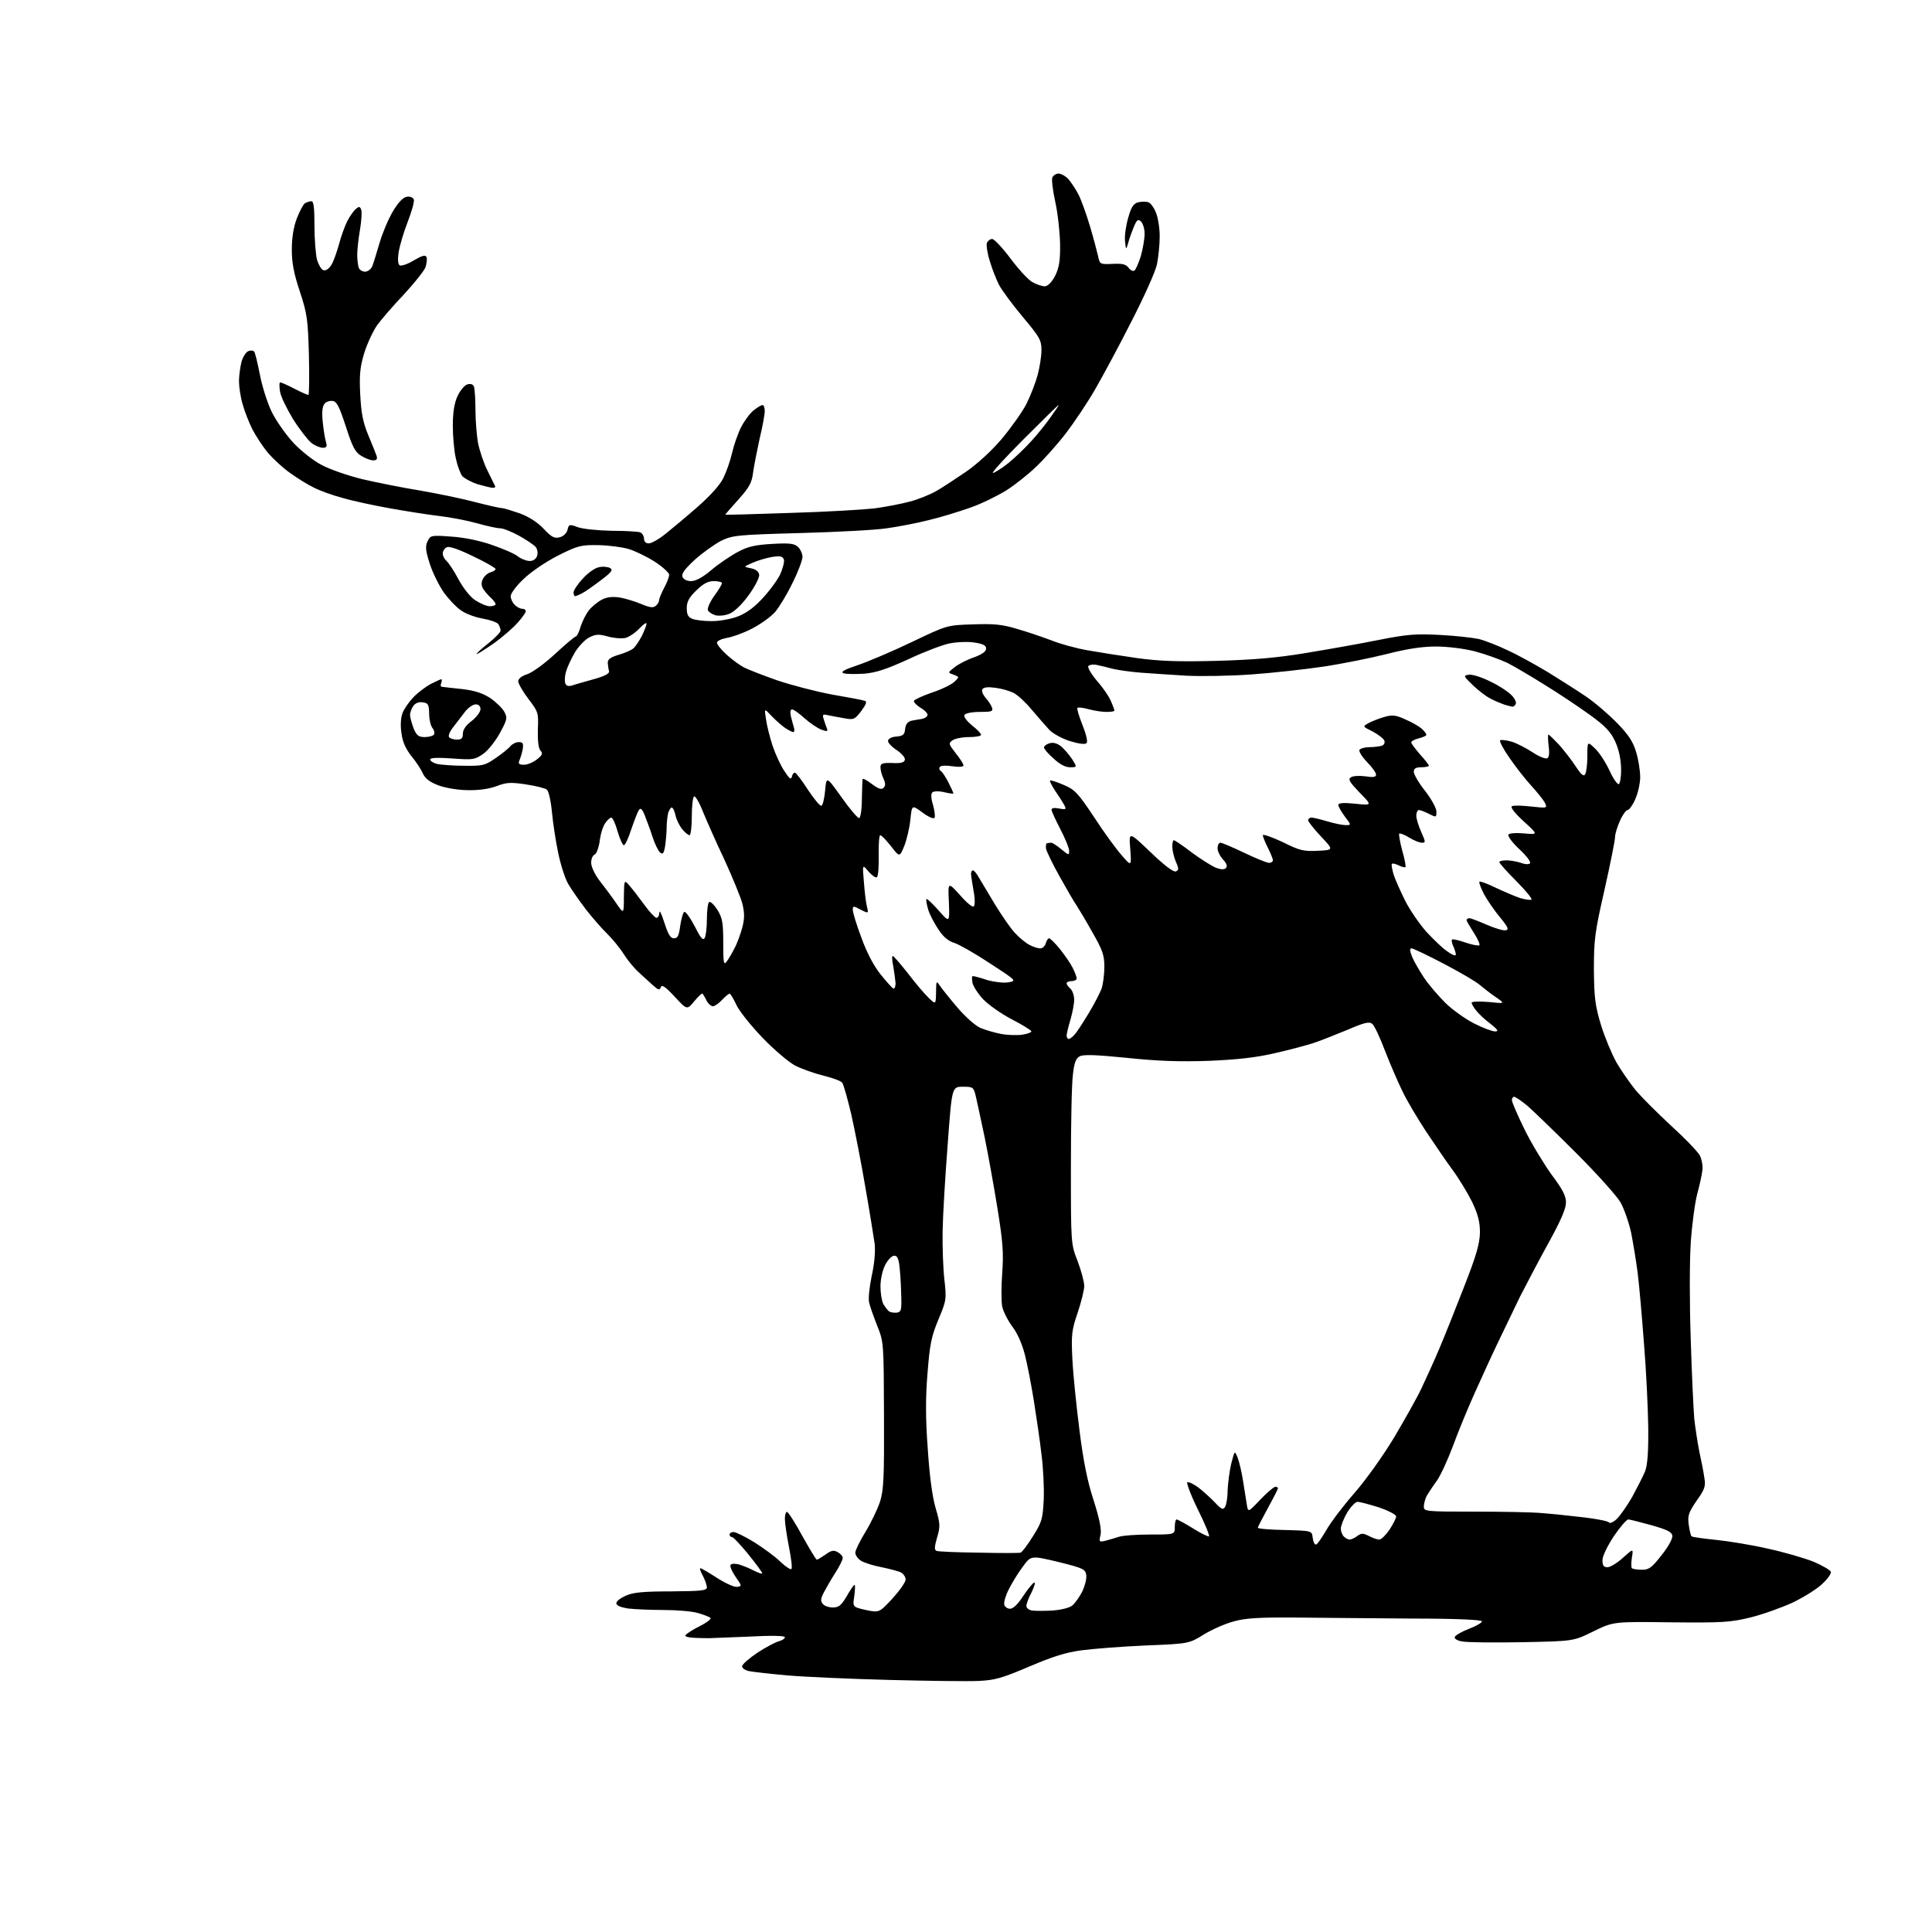 <?xml version="1.0" encoding="UTF-8" standalone="no"?>
<svg 
  version="1.1" 
  xmlns="http://www.w3.org/2000/svg" 
  xmlns:xlink="http://www.w3.org/1999/xlink" 
  xmlns:svg="http://www.w3.org/2000/svg"
  xmlns:rdf="http://www.w3.org/1999/02/22-rdf-syntax-ns#"
  xmlns:cc="http://creativecommons.org/ns#"
  xmlns:dc="http://purl.org/dc/elements/1.1/"
  viewBox="0 0 768 768"
  width="768"
  height="768"
>
<style>svg {background-color: white; }</style>"
<path stroke="none" fill="black" fill-rule="evenodd" d="M389.0,668.2C384.9,668.4 368.9,668.2 353.5,667.8C338.1,667.4 319.9,666.6 313.0,666.0C306.2,665.4 299.3,664.6 297.8,664.3C296.2,664.0 295.0,663.1 295.0,662.4C295.0,661.6 297.8,659.2 301.2,656.9C304.6,654.7 308.4,652.7 309.7,652.4C311.0,652.0 312.0,651.4 312.0,650.8C312.0,650.2 306.4,650.1 297.2,650.6C289.1,650.9 282.3,651.2 282.0,651.2C281.7,651.2 279.3,651.2 276.7,651.1C273.7,651.0 272.1,650.6 272.5,650.0C272.9,649.4 275.4,647.8 278.2,646.4C281.0,645.0 282.9,643.5 282.4,643.1C281.9,642.7 279.6,641.8 277.4,641.2C275.1,640.5 269.0,640.0 263.8,640.0C258.6,640.0 252.2,639.7 249.6,639.4C246.6,638.9 245.0,638.2 245.0,637.3C245.0,636.5 246.7,635.2 248.8,634.3C251.6,633.0 255.8,632.6 266.7,632.6C278.7,632.5 281.0,632.3 281.0,631.0C281.0,630.2 280.3,628.2 279.5,626.6C278.6,625.0 278.1,623.6 278.3,623.4C278.5,623.2 281.4,624.9 284.8,627.1C288.2,629.3 291.9,631.0 293.0,630.8C295.0,630.5 294.9,630.4 292.4,626.8C291.0,624.8 290.1,622.7 290.4,622.1C290.8,621.5 292.1,621.5 293.8,621.9C295.4,622.4 298.1,623.5 299.8,624.4C301.6,625.3 303.0,625.8 303.0,625.4C303.0,625.0 300.5,621.6 297.5,617.9C294.4,614.1 291.5,611.0 291.0,611.0C290.4,611.0 290.0,610.5 290.0,610.0C290.0,609.5 290.7,609.0 291.6,609.0C292.5,609.0 296.3,610.9 299.9,613.1C303.5,615.4 308.2,618.8 310.2,620.8C312.3,622.8 314.3,624.1 314.6,623.7C315.0,623.3 314.5,619.3 313.6,614.8C312.7,610.2 312.0,605.3 312.0,603.8C312.0,602.2 312.4,601.0 312.8,601.0C313.3,601.0 316.1,605.3 318.9,610.5C321.8,615.7 324.4,620.0 324.7,620.0C325.0,620.0 326.5,619.1 328.1,618.0C330.4,616.3 331.4,616.1 333.0,617.0C334.1,617.6 335.0,618.6 335.0,619.3C335.0,620.0 333.7,622.7 332.0,625.3C330.4,627.8 328.4,631.3 327.5,633.0C326.2,635.5 326.1,636.5 327.1,637.6C327.7,638.4 329.5,639.0 331.1,639.0C333.4,639.0 334.4,638.2 336.6,634.5C338.0,632.0 339.4,630.0 339.7,630.0C340.0,630.0 339.9,632.0 339.6,634.4C338.9,638.8 338.9,638.8 344.2,640.0C349.5,641.1 349.5,641.1 354.8,635.4C357.6,632.3 360.0,628.9 360.0,627.9C360.0,626.9 359.2,625.7 358.2,625.1C357.3,624.6 353.8,623.7 350.5,623.0C347.2,622.4 343.5,621.2 342.2,620.4C341.0,619.6 340.0,618.2 340.0,617.2C340.0,616.3 341.8,612.6 344.0,609.0C346.2,605.4 348.8,600.0 349.8,597.0C351.3,592.3 351.5,587.3 351.4,562.5C351.3,533.6 351.3,533.5 348.7,527.0C347.3,523.4 345.8,519.3 345.5,517.8C345.1,516.3 345.6,511.6 346.5,507.3C347.6,502.4 348.0,497.7 347.7,494.5C347.3,491.8 345.7,481.6 344.0,472.0C342.4,462.4 339.8,449.3 338.4,443.0C336.9,436.7 335.3,431.0 334.8,430.4C334.3,429.7 331.0,428.5 327.4,427.6C323.7,426.7 318.7,424.9 316.1,423.6C313.5,422.2 307.8,417.4 303.0,412.4C298.3,407.5 293.6,401.6 292.6,399.2C291.5,396.9 290.4,395.0 290.0,395.0C289.7,395.0 288.3,396.1 287.0,397.5C285.7,398.9 284.1,400.0 283.4,400.0C282.7,400.0 281.5,399.0 280.9,397.8C280.3,396.5 279.5,395.3 279.3,395.0C279.0,394.7 277.6,396.1 276.0,398.0C273.1,401.5 273.1,401.5 268.2,396.2C264.5,392.2 263.1,391.3 262.7,392.4C262.2,393.7 261.7,393.6 259.6,391.7C258.3,390.5 255.7,388.2 253.9,386.5C252.1,384.9 249.4,381.6 247.9,379.2C246.4,376.8 243.4,373.2 241.3,371.1C239.2,369.1 235.4,364.7 232.9,361.5C230.4,358.2 227.3,353.8 226.0,351.6C224.7,349.5 222.9,343.9 221.9,339.1C220.9,334.4 219.8,327.0 219.4,322.8C219.0,318.4 218.1,314.5 217.4,313.9C216.7,313.3 212.9,312.4 209.0,311.8C203.0,310.9 201.3,311.0 197.4,312.5C194.5,313.6 190.3,314.2 186.0,314.1C182.1,314.1 177.0,313.2 174.3,312.2C170.9,310.9 169.1,309.6 168.1,307.5C167.4,305.8 165.3,302.7 163.5,300.5C161.3,297.7 160.0,294.9 159.6,291.5C159.1,288.5 159.3,285.3 160.0,283.5C160.6,281.8 162.6,279.0 164.3,277.2C166.1,275.3 169.2,273.0 171.2,271.9C173.3,270.9 175.1,270.0 175.4,270.0C175.7,270.0 175.7,270.7 175.4,271.5C175.0,272.3 175.2,273.0 175.6,273.0C176.1,273.1 179.7,273.5 183.6,273.9C188.7,274.5 191.8,275.5 194.9,277.5C197.2,279.1 199.7,281.5 200.5,283.0C201.8,285.4 201.6,286.1 198.6,291.6C196.8,294.8 193.8,298.6 191.9,299.8C188.7,302.0 187.9,302.1 179.8,301.5C173.9,301.1 171.0,301.2 171.0,301.9C171.0,302.5 172.2,303.3 173.8,303.7C175.3,304.0 180.1,304.4 184.5,304.4C191.9,304.5 192.8,304.3 197.1,301.3C199.6,299.6 202.2,297.5 202.9,296.6C203.7,295.7 205.1,295.0 206.2,295.0C207.9,295.0 208.1,295.5 207.8,297.8C207.5,299.3 206.9,301.3 206.5,302.2C205.9,303.6 206.3,304.0 208.3,304.0C209.6,304.0 211.9,303.1 213.4,301.9C215.6,300.2 215.9,299.5 214.8,298.3C214.0,297.3 213.7,294.3 213.8,290.0C214.1,283.4 214.0,283.0 210.1,277.9C207.8,274.9 206.0,271.7 206.0,270.8C206.0,269.8 207.4,268.7 209.6,268.0C211.7,267.3 216.6,263.7 220.7,259.9C224.8,256.1 228.5,253.0 228.9,253.0C229.3,253.0 230.2,251.3 230.8,249.1C231.5,247.0 232.9,244.1 234.1,242.6C235.2,241.2 237.5,239.3 239.2,238.4C241.3,237.3 243.4,237.1 246.3,237.5C248.6,237.9 252.5,239.1 254.9,240.1C258.2,241.5 259.6,241.7 260.6,240.9C261.4,240.3 262.0,239.2 262.0,238.6C262.0,238.0 262.9,235.8 264.0,233.7C265.1,231.7 266.0,229.3 266.0,228.5C266.0,227.7 263.4,225.3 260.3,223.3C257.2,221.3 252.6,219.1 250.1,218.3C247.5,217.5 242.1,216.8 238.0,216.7C231.0,216.6 229.9,216.8 221.9,220.8C217.0,223.3 211.1,227.3 208.2,230.1C205.3,232.8 203.0,235.9 203.0,237.0C203.0,238.0 203.7,239.6 204.6,240.4C205.4,241.3 206.8,242.0 207.6,242.0C208.4,242.0 209.0,242.4 209.0,243.0C209.0,243.5 207.6,245.5 205.8,247.5C204.1,249.5 199.9,253.1 196.5,255.6C193.0,258.0 189.9,260.0 189.5,260.0C189.1,260.0 191.0,258.2 193.9,255.9C196.7,253.7 199.0,251.3 199.0,250.7C199.0,250.0 198.6,248.9 198.1,248.1C197.6,247.4 194.8,246.4 191.9,245.9C189.0,245.4 185.1,244.0 183.2,242.6C181.3,241.3 178.3,238.1 176.4,235.5C174.6,232.9 172.1,227.9 170.9,224.3C169.2,219.0 169.0,217.3 169.9,215.3C171.1,212.8 171.2,212.7 179.3,213.3C184.3,213.6 190.7,214.9 195.5,216.6C199.9,218.1 204.6,220.1 205.9,221.2C207.2,222.2 209.3,223.0 210.6,223.0C212.0,223.0 213.1,222.2 213.5,221.0C213.9,219.8 213.6,218.3 213.0,217.5C212.4,216.7 209.4,214.7 206.4,213.0C203.5,211.4 200.0,210.0 198.8,210.0C197.6,210.0 193.4,209.1 189.6,208.0C185.7,206.9 178.9,205.6 174.5,205.1C170.1,204.6 161.4,203.2 155.2,202.1C149.0,201.0 140.5,199.2 136.4,198.0C132.2,196.9 127.0,195.0 124.7,193.8C122.4,192.7 118.2,190.1 115.3,188.0C112.4,186.0 108.5,182.3 106.5,180.0C104.5,177.6 101.7,173.3 100.3,170.6C98.9,167.8 97.1,163.2 96.4,160.5C95.6,157.8 95.0,153.7 95.0,151.5C95.0,149.3 95.5,145.9 96.0,143.8C96.6,141.8 97.8,139.9 98.7,139.6C99.6,139.2 100.6,139.3 101.0,139.7C101.4,140.1 102.4,144.3 103.3,148.9C104.2,153.6 106.3,160.2 108.0,163.7C109.7,167.2 113.6,172.7 116.5,175.9C119.5,179.1 124.5,183.1 127.8,184.8C131.1,186.6 138.4,189.1 144.1,190.5C149.8,191.8 160.1,193.9 167.0,195.0C173.9,196.2 183.7,198.2 188.9,199.6C194.0,200.9 198.8,202.0 199.6,202.0C200.3,202.0 203.5,203.0 206.7,204.1C210.4,205.5 213.8,207.7 216.2,210.3C219.2,213.5 220.4,214.1 222.4,213.6C224.0,213.2 225.2,212.0 225.6,210.6C226.1,208.4 226.3,208.3 229.8,209.6C231.9,210.3 237.8,210.9 243.2,211.0C248.5,211.0 253.5,211.3 254.4,211.6C255.3,211.9 256.0,213.1 256.0,214.1C256.0,215.3 256.7,216.0 257.9,216.0C259.0,216.0 262.0,214.3 264.7,212.1C267.3,210.0 273.1,205.2 277.4,201.4C282.2,197.2 286.2,192.8 287.5,190.1C288.7,187.7 290.3,183.2 291.0,180.1C291.7,177.0 293.3,172.4 294.6,169.8C295.9,167.3 298.1,164.3 299.6,163.1C301.1,161.9 302.7,161.0 303.1,161.0C303.6,161.0 304.0,162.1 304.0,163.4C304.0,164.8 303.1,169.6 302.0,174.2C301.0,178.8 299.8,184.8 299.4,187.6C298.9,191.8 298.0,193.6 293.5,198.6C290.6,201.8 288.2,204.6 288.3,204.6C288.4,204.7 300.0,204.4 314.0,203.9C328.0,203.5 343.1,202.6 347.6,202.1C352.0,201.5 358.3,200.3 361.6,199.4C364.8,198.6 369.5,196.7 372.0,195.3C374.5,193.9 379.8,190.4 383.9,187.6C388.3,184.6 394.1,179.3 398.1,174.6C401.8,170.2 406.3,163.9 408.0,160.6C409.7,157.2 411.7,152.0 412.5,149.0C413.3,146.0 414.0,141.5 414.0,139.2C414.0,135.2 413.3,134.0 406.5,125.9C402.4,121.0 398.2,115.3 397.1,113.2C396.1,111.2 394.4,107.0 393.5,103.9C392.5,100.8 392.0,97.5 392.3,96.6C392.7,95.7 393.6,95.0 394.4,95.0C395.2,95.0 398.4,98.4 401.5,102.5C404.6,106.7 408.5,111.0 410.3,112.1C412.1,113.1 414.4,113.9 415.5,113.8C416.7,113.6 418.3,111.9 419.5,109.5C421.0,106.4 421.5,103.6 421.4,97.0C421.3,92.3 420.5,84.8 419.5,80.3C418.5,75.8 418.0,71.4 418.3,70.6C418.7,69.7 419.8,69.0 420.8,69.0C421.8,69.0 423.6,70.0 424.7,71.2C425.8,72.5 427.7,75.3 428.8,77.5C429.9,79.7 431.9,85.3 433.3,90.0C434.7,94.7 436.1,100.0 436.5,101.8C437.2,105.1 437.3,105.1 442.2,104.9C446.1,104.7 447.5,105.0 448.6,106.4C449.3,107.4 450.3,107.9 450.9,107.6C451.5,107.2 452.6,104.6 453.5,101.8C454.3,98.9 455.0,95.0 455.0,92.9C455.0,90.9 454.3,88.7 453.5,88.0C452.4,87.0 451.9,87.4 450.7,90.2C450.0,92.0 448.9,94.8 448.5,96.5C447.6,99.5 447.6,99.5 447.2,95.7C447.0,93.6 447.6,89.5 448.5,86.5C449.7,82.2 450.6,80.9 452.5,80.4C453.9,80.1 455.7,80.1 456.5,80.4C457.4,80.7 458.7,82.5 459.5,84.5C460.3,86.4 461.0,90.6 461.0,93.9C461.0,97.2 460.5,102.2 459.9,105.1C459.3,108.0 454.7,118.2 449.7,127.9C444.8,137.6 438.2,149.8 435.2,155.0C432.2,160.2 426.9,168.1 423.5,172.5C420.1,176.9 414.8,182.8 411.7,185.7C408.7,188.6 403.5,192.7 400.1,194.9C396.7,197.0 390.3,200.2 385.7,201.8C381.2,203.4 373.7,205.7 369.0,206.8C364.3,208.0 356.9,209.4 352.5,210.0C348.1,210.7 332.6,211.5 318.0,211.9C292.8,212.6 291.2,212.8 286.6,215.0C284.0,216.4 279.3,219.7 276.2,222.5C272.2,226.2 270.8,228.1 271.3,229.3C271.7,230.3 273.0,231.0 274.7,231.0C276.6,231.0 279.4,229.5 283.0,226.4C286.0,223.9 290.8,220.7 293.5,219.3C297.4,217.2 300.3,216.6 307.1,216.2C314.2,215.8 315.9,216.1 317.3,217.5C318.2,218.4 319.0,220.1 319.0,221.4C319.0,222.6 317.3,227.2 315.1,231.6C313.0,236.0 309.8,241.3 308.1,243.3C306.3,245.3 302.1,248.3 298.7,250.0C295.4,251.7 290.9,253.3 288.8,253.6C286.7,254.0 285.0,254.8 285.0,255.5C285.0,256.2 286.8,258.4 288.9,260.3C291.1,262.3 294.2,264.5 295.7,265.3C297.3,266.1 303.1,268.4 308.8,270.4C314.4,272.3 324.3,274.9 330.8,276.1C337.2,277.2 343.1,278.3 343.8,278.6C344.7,278.9 344.3,280.0 342.4,282.6C339.9,285.9 339.3,286.2 336.1,285.6C334.1,285.3 331.2,284.7 329.6,284.4C327.0,283.8 326.8,283.9 327.5,286.1C327.9,287.4 328.5,289.1 328.8,289.8C329.1,290.8 328.6,290.8 326.4,290.0C324.9,289.4 321.9,287.4 319.8,285.5C317.7,283.6 315.5,282.0 314.9,282.0C314.2,282.0 314.0,283.0 314.4,284.8C314.8,286.3 315.3,288.3 315.6,289.2C315.9,290.2 315.8,291.0 315.3,291.0C314.8,291.0 313.4,290.2 312.0,289.3C310.7,288.4 308.3,286.3 306.7,284.6C303.8,281.5 303.8,281.5 304.5,285.9C304.8,288.3 306.0,293.0 307.1,296.4C308.2,299.7 310.3,304.3 311.8,306.5C313.8,309.6 314.5,310.1 314.8,308.7C315.0,307.7 315.6,307.0 316.1,307.2C316.6,307.4 318.9,310.4 321.2,314.0C323.6,317.6 325.9,320.4 326.5,320.3C327.1,320.1 327.7,317.4 328.0,314.3C328.5,308.5 328.5,308.5 334.5,316.9C337.8,321.6 341.0,325.3 341.5,325.2C342.1,325.1 342.6,321.7 342.6,317.7C342.7,313.8 342.8,310.1 342.9,309.7C342.9,309.3 344.6,310.1 346.5,311.6C349.2,313.6 350.4,314.0 351.2,313.2C352.1,312.3 352.0,311.4 351.2,309.5C350.5,308.1 350.0,306.1 350.0,305.0C350.0,303.5 350.7,303.2 354.7,303.3C358.2,303.5 359.5,303.1 359.7,302.0C359.9,301.2 358.4,299.5 356.5,298.2C354.6,297.0 353.0,295.3 353.0,294.6C353.0,293.7 354.2,293.0 356.2,292.8C359.0,292.6 359.6,292.0 359.8,289.8C360.0,287.9 360.8,286.9 362.3,286.5C363.5,286.3 365.4,285.9 366.4,285.8C367.5,285.6 368.5,285.0 368.7,284.3C368.9,283.7 367.7,282.4 366.0,281.4C364.4,280.4 363.1,279.1 363.3,278.6C363.5,278.1 366.7,276.6 370.5,275.3C374.4,274.0 378.3,272.1 379.4,271.0C381.4,269.1 381.4,269.1 379.1,268.2C376.7,267.4 376.7,267.4 379.5,265.2C381.0,264.0 384.5,262.2 387.2,261.3C390.4,260.1 392.0,259.0 392.0,257.8C392.0,256.6 390.8,255.9 387.2,255.4C384.6,255.0 380.2,255.2 377.3,255.8C374.5,256.4 367.1,259.2 361.0,262.1C352.4,266.0 348.3,267.4 343.5,267.8C340.0,268.0 336.3,268.0 335.3,267.6C334.0,267.1 335.6,266.2 341.0,264.4C345.1,263.0 354.8,258.9 362.5,255.2C376.5,248.5 376.5,248.5 386.8,248.2C395.1,247.9 398.4,248.2 404.3,250.0C408.2,251.1 414.3,253.2 417.8,254.5C421.2,255.9 427.7,257.7 432.3,258.5C436.8,259.3 445.7,260.7 452.0,261.6C460.7,262.8 468.3,263.1 483.5,262.7C498.2,262.3 507.6,261.5 519.0,259.6C527.5,258.2 540.6,255.9 548.0,254.4C559.6,252.1 563.0,251.9 572.5,252.4C578.5,252.7 585.4,253.5 587.8,254.0C590.2,254.6 595.4,256.6 599.3,258.5C603.3,260.3 610.3,264.2 615.0,267.0C619.7,269.9 626.5,274.2 630.2,276.7C633.8,279.1 639.5,284.0 642.8,287.4C647.4,292.1 649.2,294.9 650.4,299.0C651.3,301.9 652.0,306.4 652.0,308.9C652.0,311.4 651.1,315.4 650.0,317.8C649.0,320.1 647.6,322.0 647.0,322.0C646.4,322.0 645.0,323.9 644.0,326.2C642.9,328.6 642.0,331.5 642.0,332.8C642.0,334.1 640.1,343.5 637.8,353.8C633.9,370.8 633.6,373.7 633.6,385.5C633.7,396.5 634.1,399.8 636.4,407.4C637.9,412.3 640.7,419.0 642.6,422.4C644.6,425.8 648.1,430.8 650.3,433.5C652.6,436.2 658.9,442.5 664.3,447.5C669.7,452.4 674.8,457.7 675.7,459.3C676.5,460.9 677.0,463.7 676.7,465.4C676.5,467.1 675.6,471.2 674.7,474.5C673.8,477.8 672.6,486.6 672.1,494.0C671.6,501.9 671.6,517.9 672.1,532.5C672.5,546.2 673.2,560.4 673.5,564.0C673.9,567.6 674.8,573.4 675.5,577.0C676.3,580.6 677.2,585.2 677.5,587.4C678.1,590.8 677.7,592.0 674.4,596.6C671.2,601.3 670.8,602.6 671.3,606.1C671.6,608.3 672.1,610.4 672.4,610.7C672.7,611.0 677.0,611.6 681.9,612.1C686.9,612.6 696.2,614.1 702.7,615.6C709.2,617.0 717.4,619.4 720.9,620.8C724.4,622.3 727.5,624.1 727.8,624.8C728.0,625.5 726.5,627.7 724.3,629.7C722.2,631.7 716.9,635.0 712.5,637.1C708.1,639.1 700.6,641.8 695.7,643.0C687.8,644.9 684.8,645.1 664.2,644.9C641.4,644.6 641.4,644.6 633.4,648.5C625.5,652.4 625.5,652.4 605.1,652.8C593.8,653.0 583.1,652.9 581.2,652.5C579.3,652.2 578.0,651.4 578.3,650.7C578.5,650.1 581.0,648.6 583.9,647.5C586.8,646.4 589.2,645.0 589.1,644.5C589.0,643.9 578.9,643.4 561.2,643.4C546.0,643.3 525.2,643.1 515.0,643.0C500.8,642.9 495.1,643.2 490.6,644.5C487.3,645.3 481.9,647.7 478.6,649.7C472.6,653.4 472.6,653.4 455.5,654.1C446.2,654.5 434.7,655.4 430.1,656.0C423.8,656.8 418.5,658.5 409.1,662.5C398.3,667.1 395.5,667.9 389.0,668.2zM418.5,640.2C422.1,639.9 425.3,639.1 426.4,638.1C427.4,637.2 429.1,634.8 430.2,632.7C431.2,630.6 432.0,627.7 431.8,626.2C431.5,623.8 430.8,623.4 420.7,620.9C409.8,618.3 409.8,618.3 406.5,622.9C404.6,625.4 402.2,629.4 401.0,631.8C399.8,634.1 399.0,636.8 399.2,637.8C399.4,638.7 400.4,639.5 401.5,639.5C402.8,639.5 404.6,637.7 406.7,634.5C408.5,631.8 410.5,629.3 411.1,629.1C411.7,628.9 411.2,630.6 410.1,632.9C408.9,635.1 408.0,637.6 408.0,638.4C408.0,639.2 409.0,640.0 410.2,640.2C411.5,640.4 415.2,640.4 418.5,640.2zM652.7,624.0C655.5,624.0 656.6,623.2 660.5,618.2C663.1,615.0 664.9,611.7 664.8,610.5C664.6,609.0 662.8,608.1 656.5,606.3C652.1,605.1 647.9,604.0 647.3,604.0C646.6,604.0 644.0,607.0 641.5,610.7C638.9,614.7 637.0,618.6 637.0,620.2C637.0,622.3 637.5,623.0 639.0,623.0C640.1,623.0 642.9,621.3 645.2,619.2C649.3,615.5 649.3,615.5 648.7,619.2C648.4,621.2 648.4,623.1 648.7,623.4C649.1,623.7 650.8,624.0 652.7,624.0zM405.7,617.2C406.3,617.0 408.5,614.1 410.6,610.7C414.2,605.0 414.5,603.8 414.9,596.1C415.1,591.5 414.7,583.4 414.0,578.1C413.4,572.8 412.0,563.3 411.0,557.0C410.0,550.7 408.4,542.4 407.4,538.5C406.3,534.2 404.4,529.9 402.4,527.3C400.6,524.9 398.8,521.3 398.4,519.4C398.0,517.4 398.0,511.3 398.4,506.0C399.0,497.9 398.6,493.3 396.5,480.3C395.1,471.6 392.8,458.9 391.4,452.0C389.9,445.1 388.4,437.8 387.9,435.8C387.0,432.1 386.8,432.0 382.7,432.0C378.4,432.0 378.4,432.0 376.7,455.2C375.7,468.0 374.8,483.4 374.7,489.5C374.6,495.6 374.9,504.2 375.4,508.6C376.3,516.5 376.2,517.0 373.0,524.6C370.2,531.4 369.6,534.4 368.7,545.9C367.9,555.4 367.9,564.0 368.8,575.9C369.5,586.7 370.6,594.9 371.9,599.4C373.8,605.8 373.8,606.8 372.5,611.2C371.4,615.0 371.4,616.2 372.3,616.5C373.0,616.8 380.5,617.1 389.0,617.2C397.5,617.4 405.0,617.4 405.7,617.2zM523.1,614.0C523.6,614.0 525.4,611.4 527.2,608.3C529.0,605.1 534.1,598.4 538.5,593.4C543.1,588.1 549.8,578.7 554.2,571.4C558.4,564.3 563.3,555.6 565.0,552.0C566.7,548.4 570.0,541.2 572.2,536.0C574.4,530.8 578.9,519.5 582.2,511.0C586.9,499.0 588.2,494.3 588.3,490.0C588.3,485.8 587.6,482.9 585.2,477.8C583.4,474.2 579.9,468.4 577.3,464.9C574.7,461.4 570.0,454.4 566.7,449.5C563.5,444.6 559.3,437.6 557.6,434.0C555.8,430.4 552.7,423.2 550.6,417.8C548.6,412.5 546.3,407.6 545.5,407.0C544.3,406.0 542.3,406.5 535.8,409.3C531.2,411.2 525.2,413.6 522.5,414.5C519.8,415.4 512.8,417.3 507.0,418.6C499.3,420.4 492.2,421.2 480.5,421.7C468.6,422.1 460.2,421.8 447.8,420.5C435.7,419.3 430.7,419.1 429.2,419.9C427.7,420.7 427.0,422.4 426.5,427.2C426.0,430.7 425.7,447.2 425.7,464.0C425.7,494.5 425.7,494.5 428.4,501.4C429.8,505.1 431.0,509.6 431.0,511.2C431.0,512.8 429.8,517.6 428.4,521.8C426.0,528.8 425.8,530.5 426.3,540.5C426.6,546.5 427.9,559.1 429.1,568.5C430.6,580.5 432.2,588.7 434.7,596.3C437.1,603.8 437.9,608.0 437.5,610.1C436.8,613.0 436.9,613.1 439.7,612.4C441.2,612.0 443.5,611.3 444.8,610.9C446.1,610.4 451.6,610.0 457.1,610.0C467.0,610.0 467.0,610.0 467.0,607.0C467.0,605.4 467.3,604.0 467.7,604.0C468.1,604.0 471.1,605.6 474.3,607.6C477.5,609.6 480.4,611.0 480.6,610.7C480.9,610.4 478.9,605.5 476.1,599.9C473.3,594.2 471.5,589.3 472.0,589.2C472.6,589.0 474.6,590.0 476.5,591.4C478.4,592.9 481.3,595.5 483.0,597.3C485.5,600.0 486.2,600.3 487.0,599.0C487.5,598.2 488.0,595.2 488.0,592.5C488.1,589.8 488.7,585.0 489.4,582.0C490.8,576.5 490.8,576.5 492.0,579.5C492.6,581.1 493.6,585.2 494.1,588.5C494.6,591.8 495.3,596.0 495.6,597.9C496.1,601.3 496.1,601.3 501.0,596.1C503.7,593.3 506.4,591.0 507.0,591.0C507.5,591.0 508.0,591.3 508.0,591.6C508.0,592.0 506.2,595.5 504.0,599.5C501.8,603.5 500.0,607.0 500.0,607.3C500.0,607.7 504.8,608.1 510.8,608.2C521.5,608.5 521.5,608.5 521.8,611.2C522.0,612.8 522.5,614.0 523.1,614.0zM536.5,612.0C537.1,612.0 538.5,611.4 539.5,610.6C541.2,609.4 541.8,609.4 544.2,610.6C545.7,611.4 547.5,612.0 548.3,612.0C549.1,612.0 550.9,610.2 552.4,608.0C553.8,605.8 555.0,603.5 555.0,602.8C555.0,602.1 551.9,600.5 548.1,599.2C544.3,598.0 540.5,597.0 539.6,597.0C538.8,597.0 536.9,599.0 535.5,601.3C534.1,603.7 533.0,606.6 533.0,607.6C533.0,608.7 533.5,610.1 534.2,610.8C534.9,611.5 535.9,612.0 536.5,612.0zM642.6,603.9C644.0,602.6 646.7,598.7 648.8,595.1C650.8,591.4 653.1,586.9 653.9,585.0C654.9,582.5 655.3,577.4 655.2,567.5C655.1,559.8 654.4,544.7 653.5,534.0C652.7,523.3 651.6,510.7 651.0,506.0C650.4,501.3 649.2,494.1 648.4,490.0C647.5,485.9 645.6,480.5 644.2,478.0C642.8,475.5 634.9,466.7 626.6,458.4C618.3,450.1 609.5,441.6 607.2,439.6C604.8,437.6 602.4,436.0 601.9,436.0C601.4,436.0 601.0,436.6 601.0,437.3C601.0,438.1 603.2,443.2 605.9,448.7C608.6,454.3 613.5,462.3 616.6,466.7C621.1,472.7 622.5,475.3 622.5,478.0C622.5,480.5 620.4,485.3 615.6,494.0C611.8,500.9 606.7,510.6 604.2,515.5C601.8,520.5 597.8,528.8 595.3,534.0C592.8,539.2 588.7,548.2 586.1,554.0C583.5,559.8 579.6,569.2 577.5,575.0C575.3,580.8 572.4,587.1 570.9,589.0C569.5,590.9 567.8,593.5 567.1,594.7C566.5,595.9 566.0,597.8 566.0,598.9C566.0,600.8 566.6,600.9 585.9,600.9C596.9,600.9 609.2,601.1 613.2,601.5C617.2,601.8 624.7,602.6 629.8,603.2C634.9,603.8 639.3,604.7 639.6,605.2C639.9,605.7 641.3,605.1 642.6,603.9zM356.5,521.8C358.3,521.5 358.5,520.8 358.2,513.5C358.1,509.1 357.7,504.0 357.4,502.2C357.0,499.8 356.4,499.0 355.2,499.2C354.3,499.4 352.7,501.1 351.8,503.0C350.8,504.9 350.0,508.7 350.0,511.3C350.0,514.0 350.5,517.1 351.1,518.3C351.8,519.5 352.8,520.8 353.4,521.3C354.0,521.7 355.4,521.9 356.5,521.8zM424.8,413.0C425.3,413.0 426.4,412.2 427.2,411.2C428.1,410.3 430.5,406.5 432.7,402.9C434.9,399.3 437.2,394.8 437.9,393.0C438.5,391.2 439.0,387.3 439.0,384.3C439.0,379.7 438.3,377.7 434.3,370.7C431.8,366.2 428.9,361.4 428.0,360.0C427.0,358.6 424.0,353.4 421.2,348.4C418.4,343.4 416.0,338.4 415.8,337.3C415.7,336.2 415.8,335.2 416.2,335.2C416.7,335.1 417.4,335.0 417.9,335.0C418.4,335.0 420.2,336.2 421.9,337.6C424.8,340.0 425.0,340.1 425.0,338.2C425.0,337.1 423.4,333.2 421.5,329.6C419.6,325.9 418.0,322.5 418.0,321.9C418.0,321.2 419.1,321.0 421.0,321.4C423.8,321.9 424.0,321.8 423.0,319.9C422.4,318.8 420.8,316.3 419.4,314.3C418.1,312.3 417.2,310.5 417.4,310.3C417.6,310.0 420.0,310.8 422.8,312.0C427.3,313.9 428.5,315.2 434.9,324.8C438.7,330.7 443.7,337.5 445.9,340.0C449.8,344.5 449.8,344.5 449.3,337.5C448.7,330.5 448.7,330.5 457.3,338.7C462.7,343.9 466.5,346.8 467.4,346.4C468.6,345.9 468.7,345.4 467.4,342.5C466.6,340.6 466.0,337.9 466.0,336.5C466.0,335.1 466.3,334.0 466.6,334.0C467.0,334.0 470.3,336.2 473.9,339.0C477.6,341.7 481.9,344.4 483.5,345.0C485.4,345.7 486.7,345.7 487.3,345.1C488.0,344.4 487.7,343.3 486.2,341.7C485.0,340.4 484.0,338.4 484.0,337.2C484.0,336.0 484.5,335.0 485.1,335.0C485.8,335.0 490.0,336.8 494.6,339.0C499.2,341.2 503.6,343.0 504.5,343.0C505.3,343.0 506.0,342.5 506.0,342.0C506.0,341.4 505.1,339.2 504.0,337.0C502.9,334.8 502.0,332.6 502.0,332.0C502.0,331.5 505.5,332.7 509.8,334.7C516.6,338.1 518.2,338.5 523.8,338.2C530.2,337.9 530.2,337.9 525.1,332.5C522.3,329.5 520.0,326.6 520.0,326.1C520.0,325.5 520.6,325.0 521.3,325.0C522.1,325.0 524.9,325.7 527.6,326.5C530.3,327.3 533.6,328.0 534.9,328.0C537.2,328.0 537.2,328.0 534.6,324.6C533.2,322.7 532.0,320.6 532.0,320.0C532.0,319.2 533.9,319.0 538.8,319.5C545.5,320.2 545.5,320.2 540.5,315.1C536.4,310.8 535.8,309.8 537.0,309.0C537.8,308.4 540.4,308.3 542.8,308.6C545.9,309.1 547.0,308.9 547.0,307.9C547.0,307.2 545.4,304.9 543.4,302.9C541.4,300.8 540.1,298.7 540.4,298.1C540.8,297.5 542.6,297.0 544.5,297.0C546.3,297.0 548.5,296.7 549.4,296.4C550.2,296.1 550.6,295.2 550.3,294.4C550.0,293.6 547.9,292.0 545.7,290.8C541.6,288.8 541.6,288.8 544.1,287.4C545.4,286.7 548.2,285.6 550.3,285.0C553.4,284.1 554.8,284.2 558.7,286.0C561.3,287.1 564.2,288.8 565.2,289.7C566.2,290.6 567.0,291.7 567.0,292.1C567.0,292.5 565.6,293.1 564.0,293.5C562.4,293.9 561.0,294.6 561.0,295.1C561.0,295.6 562.6,297.7 564.5,299.9C566.4,302.0 568.0,304.0 568.0,304.4C568.0,304.7 566.6,305.0 565.0,305.0C562.8,305.0 562.0,305.5 562.0,306.8C562.0,307.8 564.0,311.3 566.5,314.4C569.0,317.6 571.0,321.3 571.0,322.6C571.0,325.0 570.9,325.0 568.0,323.5C566.4,322.7 564.6,322.0 564.0,322.0C563.5,322.0 563.0,323.0 563.0,324.2C563.0,325.5 563.9,328.4 565.0,330.8C566.7,334.7 566.8,335.0 565.2,335.0C564.3,335.0 562.0,334.1 560.1,332.9C558.3,331.8 556.5,331.1 556.2,331.4C556.0,331.7 556.5,334.7 557.4,338.1C558.4,341.4 558.9,344.4 558.7,344.7C558.4,344.9 557.2,344.6 556.0,344.0C554.8,343.4 553.6,343.1 553.3,343.4C553.0,343.6 553.4,345.6 554.0,347.7C554.7,349.8 556.8,354.5 558.6,358.1C560.4,361.7 564.2,367.2 567.0,370.4C569.9,373.5 573.5,377.0 575.2,378.1C576.8,379.3 578.3,380.0 578.6,379.7C578.9,379.5 578.5,378.1 577.9,376.6C577.2,375.2 576.9,373.8 577.2,373.5C577.4,373.2 579.8,373.7 582.3,374.6C584.9,375.5 587.4,376.0 588.0,375.8C588.5,375.7 587.6,373.5 586.0,371.0C584.4,368.5 583.0,366.2 583.0,365.8C583.0,365.3 583.5,365.0 584.1,365.0C584.7,365.0 587.8,366.2 591.0,367.6C594.2,369.0 597.6,370.0 598.5,369.8C599.9,369.6 599.6,368.7 596.4,364.8C594.2,362.2 591.4,358.1 590.0,355.6C588.7,353.1 587.8,350.8 588.1,350.5C588.4,350.2 591.3,351.3 594.6,352.9C597.8,354.4 602.2,356.3 604.3,357.0C606.4,357.6 608.4,357.9 608.8,357.6C609.1,357.2 606.4,353.9 602.7,350.2C599.0,346.5 596.0,343.1 596.0,342.7C596.0,342.3 597.3,342.0 598.9,342.0C600.5,342.0 603.1,342.5 604.6,343.0C606.1,343.6 607.7,343.7 608.2,343.2C608.7,342.7 606.8,340.2 604.0,337.6C601.2,335.0 599.3,332.4 599.6,331.8C600.0,331.2 602.5,331.0 605.9,331.3C611.5,331.8 611.5,331.8 605.7,326.5C602.2,323.3 600.3,320.9 601.0,320.5C601.6,320.1 605.0,320.2 608.6,320.6C615.2,321.3 615.2,321.3 614.0,318.9C613.3,317.7 610.8,314.6 608.5,312.1C606.2,309.6 602.4,304.7 600.0,301.2C597.6,297.8 596.0,294.7 596.3,294.3C596.7,294.0 598.7,294.2 600.8,294.8C602.9,295.4 606.7,297.4 609.3,299.1C611.8,300.8 614.5,301.8 615.1,301.4C615.8,301.0 616.0,299.2 615.6,296.4C615.3,294.0 615.3,292.0 615.5,292.0C615.8,292.0 617.7,293.9 619.8,296.1C621.8,298.4 624.8,302.2 626.4,304.7C628.5,307.9 629.5,308.8 630.1,307.8C630.6,307.1 631.0,303.8 631.0,300.6C631.0,294.6 631.0,294.6 634.1,297.6C635.8,299.2 638.3,303.1 639.8,306.3C641.2,309.4 642.9,311.9 643.5,311.7C644.0,311.5 644.5,308.7 644.4,305.4C644.3,301.5 643.5,297.9 642.0,294.6C640.2,290.8 638.0,288.5 631.9,284.1C627.6,281.0 619.7,275.7 614.3,272.4C608.9,269.0 602.1,265.0 599.2,263.5C596.2,262.1 590.4,260.0 586.2,258.9C581.9,257.8 575.3,257.0 570.8,257.0C565.4,257.0 559.3,257.9 551.2,260.0C544.8,261.6 533.4,263.9 526.0,265.0C518.6,266.1 505.8,267.5 497.5,268.1C489.2,268.7 477.6,268.9 471.5,268.6C465.4,268.2 457.4,267.7 453.5,267.4C449.6,267.1 444.7,266.4 442.5,265.9C440.3,265.3 437.3,264.6 435.9,264.3C434.4,264.0 433.0,264.3 432.6,264.8C432.3,265.4 433.8,268.0 436.1,270.7C438.4,273.3 440.9,276.9 441.6,278.7C442.4,280.5 443.0,282.2 443.0,282.5C443.0,282.8 441.5,283.0 439.8,283.0C438.0,283.0 434.8,282.5 432.7,281.9C430.5,281.3 428.6,281.1 428.3,281.4C428.0,281.7 428.9,284.7 430.3,288.2C431.8,292.0 432.5,294.9 431.9,295.4C431.4,296.0 428.9,295.7 425.3,294.6C422.2,293.6 418.5,291.6 417.1,290.1C415.7,288.6 412.6,285.0 410.2,282.2C407.8,279.3 404.6,276.3 403.0,275.5C401.3,274.6 398.1,273.7 395.6,273.4C392.7,273.0 391.0,273.2 390.5,274.0C390.1,274.6 390.7,276.1 391.7,277.3C392.8,278.5 394.0,280.3 394.3,281.2C394.9,282.8 394.2,283.0 389.5,283.0C386.5,283.0 383.8,283.5 383.4,284.2C383.0,284.9 384.2,286.5 386.3,288.3C388.4,289.9 390.0,291.6 390.0,292.1C390.0,292.6 387.8,293.0 385.2,293.0C382.5,293.0 379.6,293.6 378.6,294.3C377.0,295.5 377.1,295.8 379.9,299.4C381.6,301.5 383.0,303.7 383.0,304.3C383.0,304.8 381.2,305.0 378.6,304.6C376.0,304.2 373.9,304.3 373.6,304.9C373.2,305.4 373.4,306.1 374.0,306.5C374.6,306.8 375.9,308.9 377.0,311.0C378.1,313.2 379.0,315.1 379.0,315.4C379.0,315.6 377.3,315.4 375.3,314.9C373.1,314.4 371.1,314.5 370.6,315.0C370.0,315.6 370.1,317.5 370.9,320.0C371.5,322.2 371.8,324.5 371.5,325.1C371.1,325.6 369.1,324.8 366.7,323.0C362.5,319.9 362.5,319.9 361.9,325.7C361.6,328.9 360.5,333.6 359.5,336.2C357.6,340.8 357.6,340.8 354.2,336.4C352.3,334.0 350.4,332.0 349.9,332.0C349.5,332.0 349.2,335.6 349.3,339.9C349.4,344.3 349.1,348.2 348.6,348.7C348.2,349.1 346.7,348.1 345.3,346.5C342.8,343.5 342.8,343.5 343.4,350.5C343.7,354.4 344.2,358.8 344.6,360.3C345.3,363.2 345.3,363.2 342.1,361.6C339.2,360.0 339.0,360.1 339.0,361.7C339.0,362.7 340.5,367.7 342.4,372.7C344.6,378.8 347.3,383.9 350.1,387.4C352.5,390.4 354.8,392.9 355.2,393.0C355.7,393.0 356.0,392.0 356.0,390.8C355.9,389.5 355.5,386.6 355.1,384.2C354.6,381.9 354.5,380.0 354.9,380.0C355.2,380.0 357.9,383.1 360.9,386.9C363.8,390.7 367.5,395.1 369.1,396.6C372.0,399.4 372.0,399.4 372.1,394.4C372.1,390.2 372.3,389.8 373.3,391.4C374.0,392.5 377.2,396.5 380.4,400.3C383.7,404.2 387.8,407.8 389.7,408.6C391.6,409.4 395.3,410.5 397.9,411.0C400.6,411.5 404.4,411.6 406.4,411.3C408.4,411.0 410.0,410.4 410.0,410.0C410.0,409.6 406.5,407.4 402.2,405.2C398.0,403.0 392.9,399.4 390.9,397.3C388.9,395.2 387.0,392.3 386.6,390.8C386.3,389.2 386.3,388.0 386.7,388.0C387.2,388.0 389.8,388.7 392.5,389.6C395.4,390.4 398.9,390.8 400.8,390.5C404.2,389.9 404.2,389.9 393.3,382.8C387.4,378.9 381.0,375.3 379.3,374.8C377.2,374.2 375.0,372.5 373.2,369.7C371.6,367.4 369.7,363.8 369.0,361.7C368.4,359.6 368.0,357.6 368.3,357.4C368.5,357.1 370.7,359.2 373.1,361.9C377.5,366.9 377.5,366.9 377.2,358.7C376.8,350.5 376.8,350.5 381.6,355.8C384.3,358.9 386.6,360.8 387.1,360.3C387.6,359.8 387.6,357.1 387.0,354.1C386.5,351.1 386.0,348.1 386.0,347.4C386.0,346.6 386.3,346.0 386.8,346.0C387.2,346.0 388.2,347.2 389.1,348.8C390.0,350.3 392.9,355.1 395.5,359.5C398.2,363.9 401.7,369.0 403.4,370.8C405.1,372.7 407.7,374.8 409.2,375.6C410.7,376.4 412.6,377.0 413.5,377.0C414.4,377.0 415.4,376.1 415.7,375.0C416.0,373.9 416.6,373.0 417.0,373.0C417.5,373.0 419.4,374.9 421.3,377.2C423.2,379.6 425.5,382.9 426.4,384.7C427.3,386.5 428.0,388.4 428.0,389.0C428.0,389.5 427.1,390.0 426.0,390.0C424.9,390.0 424.0,390.4 424.0,390.9C424.0,391.4 424.7,392.3 425.5,393.0C426.3,393.7 427.0,395.7 427.0,397.4C427.0,399.1 426.3,402.7 425.5,405.4C424.7,408.1 424.0,410.9 424.0,411.7C424.0,412.4 424.4,413.0 424.8,413.0zM594.3,410.0C595.9,410.0 595.4,409.3 592.4,406.9C590.2,405.3 587.7,402.9 586.8,401.7C585.8,400.5 585.0,399.1 585.0,398.6C585.0,398.1 588.0,398.0 591.7,398.3C598.4,399.0 598.4,399.0 594.5,396.3C592.3,394.8 589.5,392.6 588.2,391.5C586.9,390.3 580.6,386.6 574.1,383.2C567.6,379.8 561.8,377.0 561.1,377.0C560.3,377.0 560.4,378.0 561.4,380.5C562.2,382.4 564.4,386.1 566.1,388.7C567.9,391.4 571.7,395.8 574.5,398.6C577.2,401.3 582.4,405.0 585.9,406.8C589.4,408.6 593.2,410.0 594.3,410.0zM288.8,382.3C289.6,381.3 291.0,378.9 292.0,376.9C293.1,374.9 294.4,371.2 295.1,368.6C296.0,365.1 296.0,362.9 295.1,359.2C294.4,356.6 291.2,348.8 288.0,341.8C284.7,334.9 280.9,326.2 279.4,322.6C278.0,319.0 276.4,316.3 275.9,316.6C275.4,316.9 275.0,320.5 275.0,324.6C275.0,328.7 274.6,332.0 274.1,332.0C273.6,332.0 272.2,330.9 271.1,329.5C270.0,328.1 268.8,325.6 268.5,324.0C268.1,322.3 267.5,321.0 267.0,321.0C266.6,321.0 266.0,322.0 265.6,323.2C265.3,324.5 265.0,327.1 265.0,329.0C265.0,330.9 264.7,334.2 264.4,336.3C263.9,339.2 263.5,339.8 262.4,338.9C261.7,338.3 260.3,335.5 259.4,332.7C258.5,329.8 257.0,326.0 256.3,324.1C255.2,321.4 254.6,321.0 253.9,322.1C253.4,322.9 252.1,326.3 250.9,329.8C249.8,333.2 248.5,336.0 248.0,336.0C247.5,336.0 246.4,333.5 245.5,330.5C244.7,327.5 243.5,325.0 243.0,325.0C242.5,325.0 241.4,326.0 240.6,327.2C239.7,328.4 238.7,331.6 238.4,334.3C238.0,337.0 237.1,339.4 236.4,339.7C235.6,340.0 235.0,341.4 235.0,343.0C235.0,344.5 236.4,347.5 238.2,349.9C240.0,352.2 243.0,356.2 244.8,358.8C248.0,363.5 248.0,363.5 248.0,356.5C248.1,349.5 248.1,349.5 250.6,352.5C252.0,354.1 254.5,357.5 256.3,359.9C258.1,362.4 260.1,364.5 260.8,364.8C261.5,365.0 262.0,364.2 262.1,362.8C262.1,361.5 263.0,363.3 264.1,366.8C265.6,371.4 266.5,373.0 267.9,373.0C269.4,373.0 269.9,371.9 270.4,368.0C270.8,365.3 271.5,362.8 272.0,362.5C272.5,362.2 274.3,364.7 276.1,368.1C278.4,372.7 279.4,374.0 280.1,372.9C280.6,372.1 281.0,368.7 281.0,365.3C281.0,361.9 281.4,358.9 281.9,358.6C282.4,358.2 283.9,359.7 285.2,361.7C287.2,365.0 287.5,366.8 287.5,374.8C287.5,382.7 287.7,383.8 288.8,382.3zM425.3,305.0C423.5,305.0 421.2,303.8 418.8,301.5C416.7,299.7 415.0,297.7 415.0,297.1C415.0,296.6 416.0,295.8 417.1,295.5C418.5,295.0 420.1,295.4 421.7,296.6C423.0,297.7 425.0,300.0 426.2,301.8C428.2,305.0 428.2,305.0 425.3,305.0zM181.6,294.0C183.5,294.0 184.0,293.5 184.0,291.6C184.0,290.1 185.2,288.3 187.5,286.6C189.4,285.1 191.0,283.0 191.0,281.9C191.0,280.7 190.3,280.0 189.1,280.0C188.0,280.0 186.1,281.3 184.8,283.0C183.6,284.6 181.5,287.3 180.2,289.0C178.9,290.6 178.1,292.4 178.5,293.0C178.8,293.5 180.2,294.0 181.6,294.0zM168.9,293.0C170.5,293.0 172.2,292.5 172.5,292.0C172.9,291.4 172.6,290.2 171.9,289.4C171.2,288.5 170.6,286.0 170.6,283.7C170.5,280.0 170.2,279.5 168.1,279.2C166.6,278.9 165.1,279.5 164.3,280.6C163.6,281.6 163.0,283.2 163.0,284.2C163.0,285.2 163.7,287.6 164.4,289.5C165.6,292.4 166.4,293.0 168.9,293.0zM601.2,280.9C600.8,280.9 599.4,280.5 598.0,280.1C596.6,279.6 594.1,278.6 592.5,277.7C590.8,276.9 587.7,274.5 585.5,272.4C581.7,268.7 581.6,268.6 583.9,268.2C585.2,268.0 589.0,269.2 592.4,270.9C595.8,272.5 599.6,275.0 600.9,276.4C602.2,277.7 602.9,279.3 602.5,279.9C602.2,280.5 601.6,281.0 601.2,280.9zM227.4,272.5C228.5,272.1 232.4,271.0 236.0,270.0C240.4,268.8 242.4,267.7 242.1,266.8C241.9,266.1 241.7,264.6 241.6,263.6C241.5,262.1 242.6,261.3 245.9,260.3C248.3,259.6 250.9,258.5 251.7,257.8C252.5,257.2 254.0,254.9 255.1,252.9C256.1,250.8 257.0,248.6 257.0,247.9C257.0,247.3 255.7,248.2 254.2,249.8C252.6,251.5 250.1,253.2 248.6,253.6C247.1,253.9 244.0,253.7 241.6,253.0C237.9,252.0 236.8,252.1 234.2,253.4C232.5,254.3 229.9,257.0 228.5,259.4C227.1,261.8 225.5,265.2 225.0,267.0C224.5,268.7 224.4,270.8 224.7,271.6C225.1,272.7 225.9,272.9 227.4,272.5zM282.6,246.9C285.4,247.0 289.9,246.2 292.6,245.3C295.9,244.2 299.2,242.0 302.6,238.4C305.4,235.5 308.7,231.1 310.0,228.6C311.2,226.0 311.9,223.2 311.6,222.4C311.1,221.1 310.1,220.9 306.9,221.4C304.6,221.8 301.2,222.8 299.2,223.7C295.5,225.3 295.5,225.3 298.5,225.9C300.5,226.3 301.6,227.2 301.8,228.5C301.9,229.6 300.1,233.2 297.6,236.6C295.1,240.1 291.9,243.2 290.1,243.9C288.4,244.7 285.9,244.9 284.5,244.6C283.1,244.2 281.7,243.3 281.4,242.6C281.1,241.8 282.2,239.3 283.9,236.9C285.6,234.6 287.0,232.3 287.0,231.8C287.0,231.4 285.6,231.0 283.8,231.0C281.4,231.0 279.6,232.0 276.8,234.7C273.9,237.5 273.0,239.2 273.0,241.7C273.0,244.3 273.5,245.3 275.2,246.0C276.5,246.5 279.8,246.9 282.6,246.9zM194.7,241.0C196.0,241.0 197.0,240.6 197.0,240.2C197.0,239.7 196.1,238.5 194.9,237.4C193.8,236.4 192.4,234.7 191.9,233.8C191.3,232.6 191.3,231.3 192.0,230.1C192.5,229.0 193.9,227.8 195.0,227.5C196.1,227.2 197.0,226.6 197.0,226.2C197.0,225.8 193.1,223.5 188.2,221.2C182.7,218.5 178.8,217.1 177.7,217.5C176.8,217.9 176.0,219.0 176.0,220.0C176.0,221.0 176.7,222.3 177.5,223.0C178.3,223.7 180.5,226.9 182.2,230.2C184.1,233.7 186.8,237.2 188.9,238.6C190.9,239.9 193.5,241.0 194.7,241.0zM228.6,237.0C228.3,237.0 228.0,236.3 228.0,235.5C228.0,234.7 229.6,232.2 231.6,230.1C233.5,227.9 236.4,225.8 238.0,225.5C239.6,225.1 241.6,225.3 242.5,225.8C243.8,226.5 243.2,227.4 238.8,230.7C235.9,232.9 232.5,235.3 231.3,235.9C230.1,236.5 228.9,237.0 228.6,237.0zM195.8,193.9C195.1,193.9 192.4,193.2 189.9,192.5C187.4,191.7 184.7,190.2 183.8,189.3C183.0,188.3 181.8,185.1 181.2,182.2C180.5,179.2 180.0,173.4 180.0,169.2C180.0,163.9 180.6,160.2 181.9,157.4C183.0,155.1 184.7,153.1 185.8,152.8C187.1,152.4 188.1,152.8 188.4,153.7C188.7,154.5 189.0,158.7 189.0,162.9C189.0,167.2 189.5,173.1 190.0,176.0C190.6,179.0 192.2,183.9 193.7,186.9C195.2,190.0 196.6,192.8 196.8,193.2C197.0,193.7 196.6,194.0 195.8,193.9zM394.7,188.0C395.3,188.0 398.0,186.3 400.7,184.2C403.3,182.1 407.5,178.1 410.0,175.3C412.5,172.6 416.0,168.2 417.8,165.6C419.6,163.1 421.0,161.0 420.8,161.0C420.6,161.0 414.4,167.1 407.0,174.5C399.6,181.9 394.0,188.0 394.7,188.0zM148.4,183.0C147.3,183.0 145.2,182.2 143.6,181.2C141.2,179.8 140.1,177.7 137.5,169.6C134.9,161.7 133.9,159.6 132.3,159.4C131.1,159.2 129.6,159.7 129.0,160.5C128.1,161.6 127.9,163.9 128.3,167.8C128.6,170.9 129.2,174.5 129.6,175.8C130.1,177.5 129.8,178.0 128.3,178.0C127.2,178.0 125.1,177.1 123.7,176.0C122.3,174.8 119.0,170.6 116.5,166.6C114.0,162.5 111.6,157.6 111.3,155.6C111.0,153.6 111.0,152.0 111.4,152.0C111.8,152.0 114.3,153.1 117.0,154.5C119.7,155.9 122.2,157.0 122.6,157.0C122.9,157.0 123.0,149.9 122.8,141.2C122.4,126.9 122.1,124.7 119.2,115.9C116.8,108.7 116.0,104.5 116.0,99.2C116.0,94.5 116.7,90.2 118.0,86.8C119.1,84.0 120.5,81.3 121.2,80.8C121.9,80.4 123.1,80.0 123.8,80.0C124.7,80.0 125.0,82.6 125.0,89.8C125.0,95.1 125.5,101.1 126.0,103.2C126.6,105.2 127.7,107.1 128.5,107.4C129.4,107.7 130.6,107.0 131.6,105.5C132.5,104.2 133.8,100.5 134.7,97.3C135.5,94.2 137.0,90.0 138.0,88.0C139.0,86.0 140.6,83.8 141.4,83.1C142.7,82.0 143.1,82.0 143.6,83.4C143.9,84.3 143.7,87.8 143.1,91.3C142.5,94.8 142.0,99.3 142.0,101.3C142.0,103.2 142.3,105.5 142.6,106.4C142.9,107.3 144.1,108.0 145.1,108.0C146.2,108.0 147.5,107.0 148.0,105.8C148.5,104.5 149.8,100.3 150.9,96.5C152.0,92.7 154.4,87.0 156.2,84.0C158.4,80.3 160.3,78.4 161.8,78.2C163.0,78.0 164.2,78.5 164.5,79.3C164.8,80.0 163.7,84.0 162.1,88.1C160.5,92.2 158.9,97.6 158.5,100.1C158.0,103.2 158.2,105.0 158.9,105.5C159.6,105.8 162.1,105.0 164.5,103.5C168.0,101.5 169.1,101.2 169.6,102.3C169.8,103.0 169.6,104.9 169.1,106.3C168.5,107.8 164.6,112.7 160.4,117.2C156.2,121.6 151.5,127.1 149.9,129.3C148.3,131.6 146.0,136.5 144.8,140.3C143.1,146.0 142.8,149.0 143.2,156.9C143.6,164.4 144.3,167.9 146.4,173.0C147.9,176.6 149.4,180.3 149.7,181.2C150.1,182.5 149.7,183.0 148.4,183.0z" />

</svg>